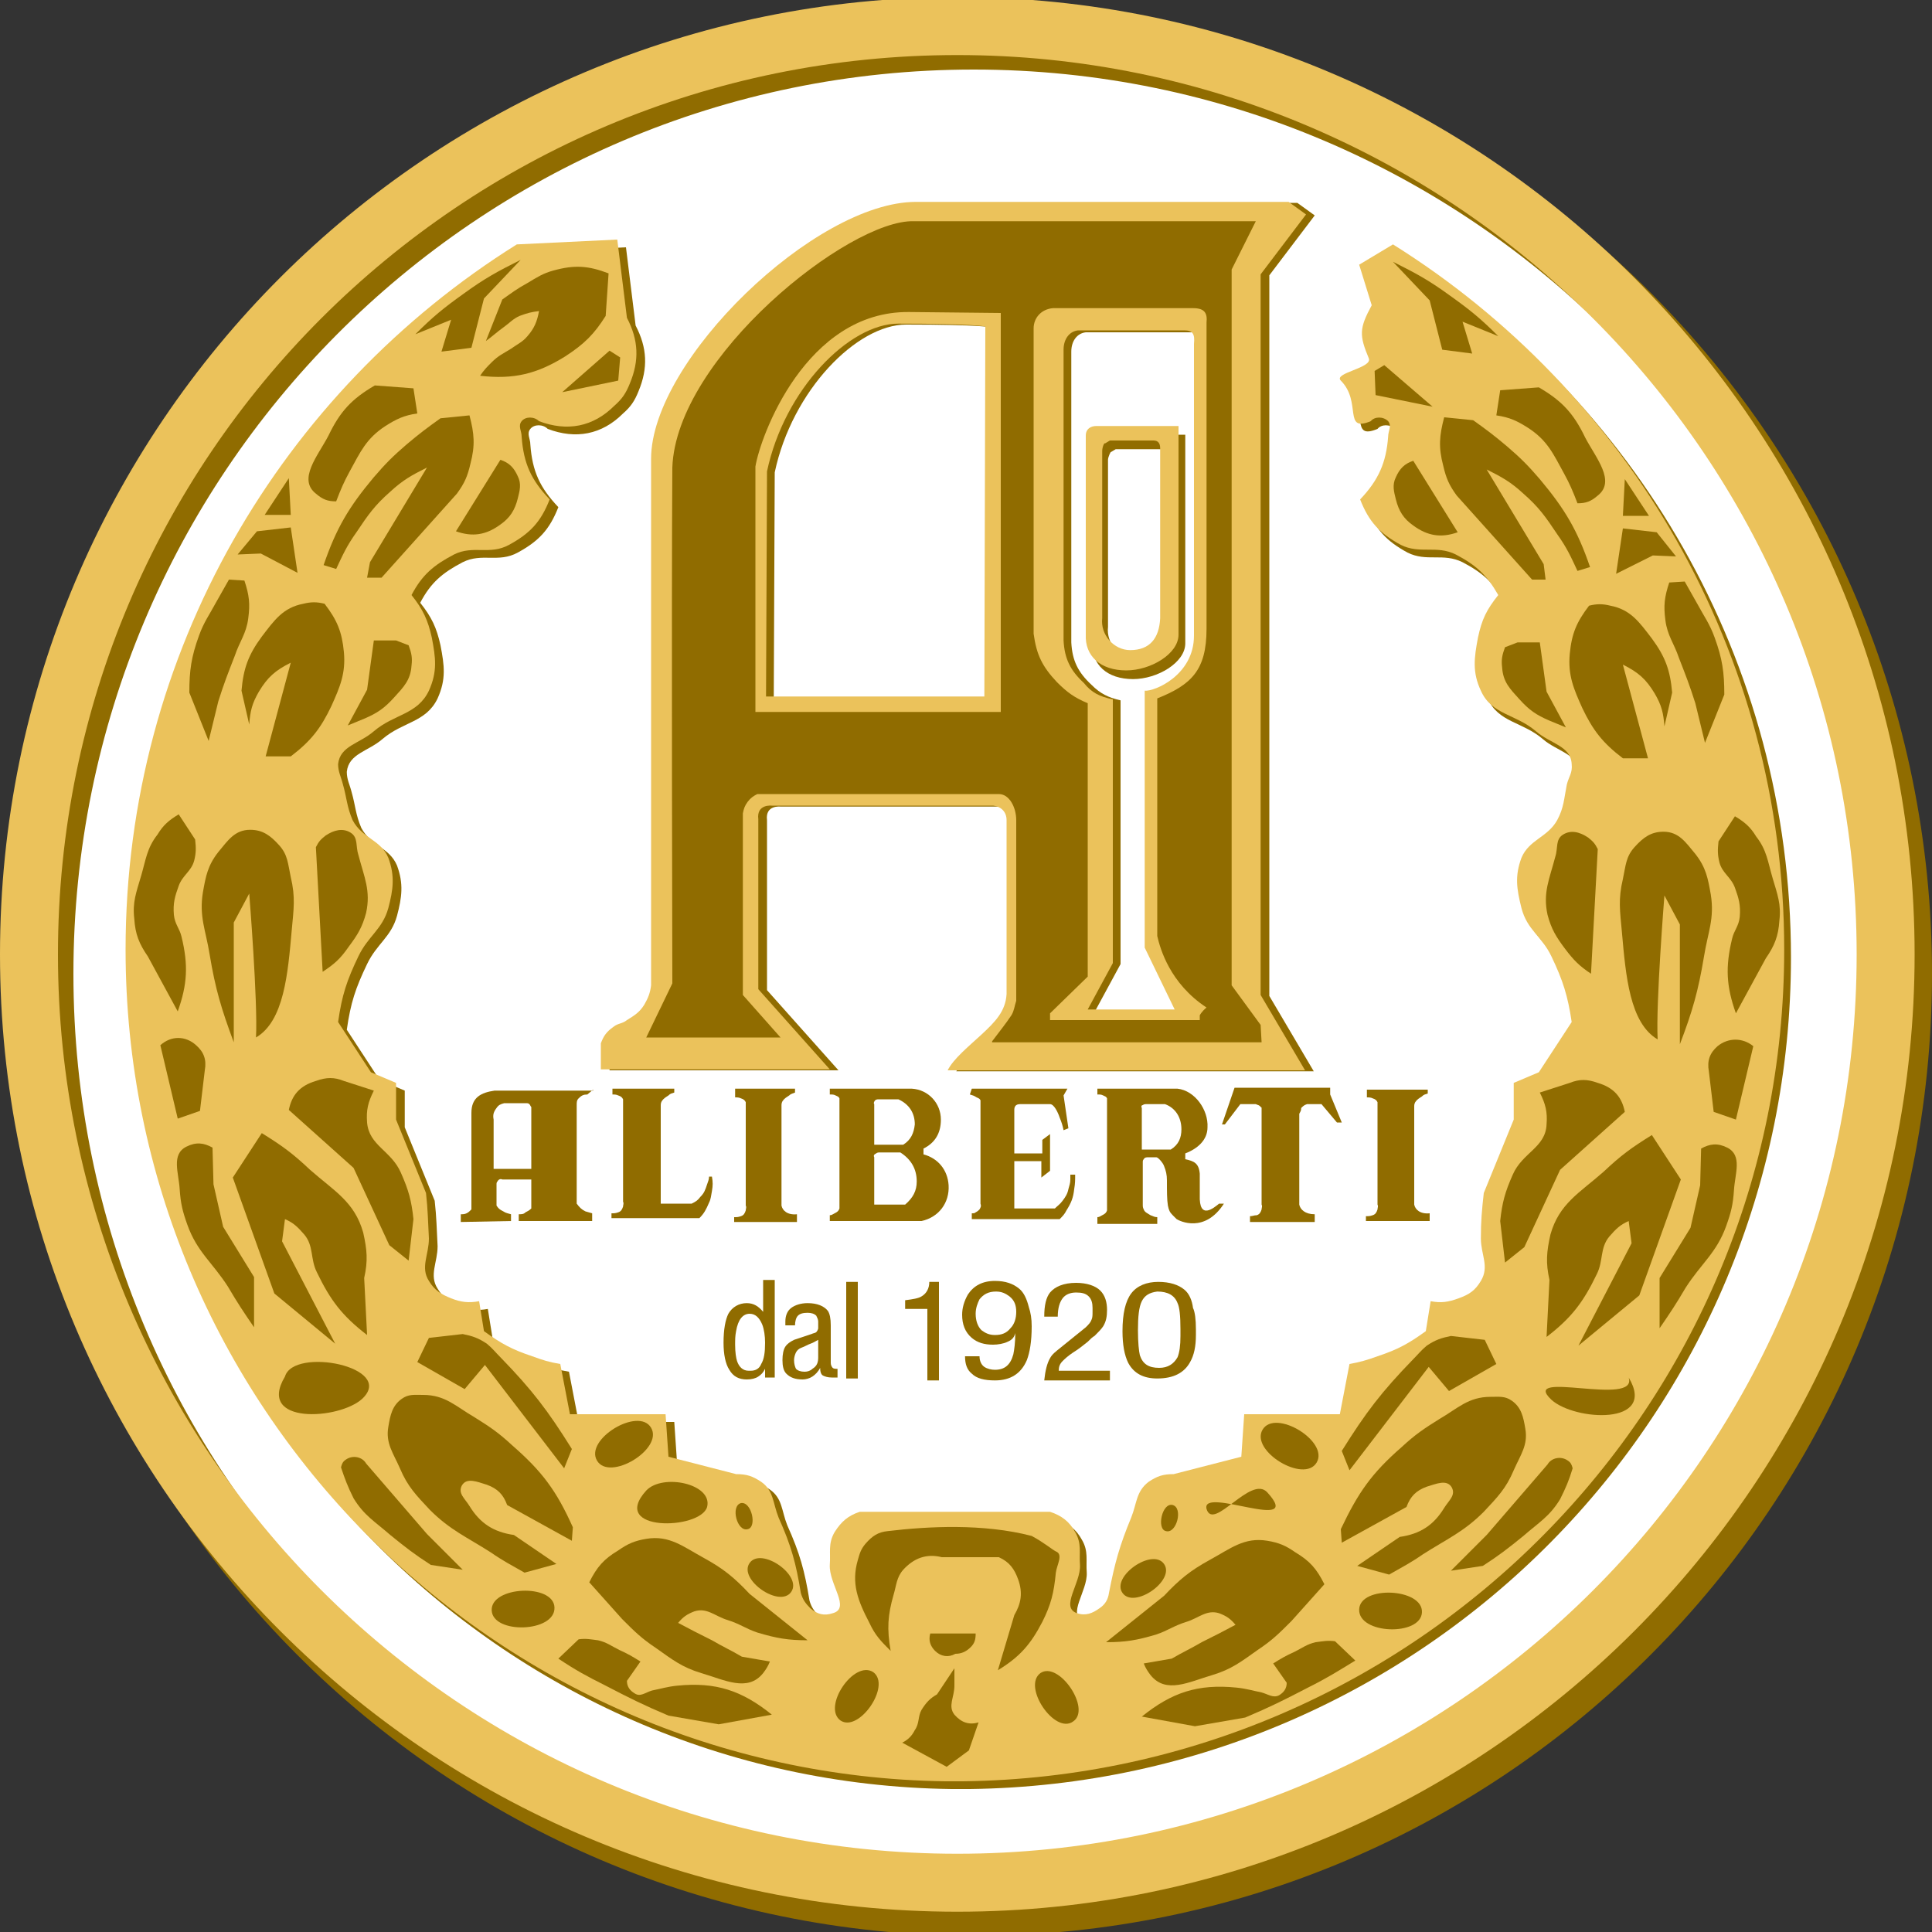 <?xml version="1.0" encoding="utf-8"?>
<!-- Generator: Adobe Illustrator 25.2.0, SVG Export Plug-In . SVG Version: 6.00 Build 0)  -->
<svg version="1.1" id="Livello_1" xmlns="http://www.w3.org/2000/svg" xmlns:xlink="http://www.w3.org/1999/xlink" x="0px" y="0px"
	 viewBox="0 0 200 200" style="enable-background:new 0 0 200 200;" xml:space="preserve">
<rect x="0" y="0" width="200" height="200" fill="#333333" stroke="none"/>
<style type="text/css">
	.st0{fill:#FFFFFF;}
	.st1{fill-rule:evenodd;clip-rule:evenodd;fill:#906C00;}
	.st2{fill-rule:evenodd;clip-rule:evenodd;fill:#EBC25B;}
	.st3{fill:#906C00;}
	.st4{fill:#EBC25B;}
</style>
<circle class="st0" cx="100" cy="100" r="97.5"/>
<g>
	<path class="st1" d="M1.6,100.8c0-55,44.4-99.6,99.2-99.6c54.8,0,99.2,44.6,99.2,99.6c0,55-44.4,99.6-99.2,99.6
		C46,200.3,1.6,155.8,1.6,100.8z M7.6,100.8c0,51.7,41.7,93.5,93.2,93.5c51.5,0,93.2-41.9,93.2-93.5S152.3,7.2,100.8,7.2
		C49.3,7.2,7.6,49.1,7.6,100.8z"/>
	<path class="st2" d="M0,98.8C0,44,44.4-0.3,99.1-0.3c54.7,0,99.1,44.4,99.1,99.1c0,54.7-44.4,99.1-99.1,99.1
		C44.4,197.9,0,153.5,0,98.8z M6,98.8c0,51.4,41.7,93.1,93.1,93.1c51.4,0,93.1-41.7,93.1-93.1c0-51.4-41.7-93.1-93.1-93.1
		C47.7,5.7,6,47.3,6,98.8z"/>
	<path class="st1" d="M122.7,45c0,0,0,19,0,21.6c0,2-2.9,3.7-5.4,3.7c-2.7,0-4.3-1.5-4.2-3.7c0,0,0-20,0-20.6c0-0.7,0.5-1,1.1-1
		H122.7z M114.7,47.6v17.3c-0.2,1.7,1.2,3.3,2.9,3.3c2,0,3-1.2,3.1-3.3V47.3c0-0.5-0.2-0.8-0.7-0.8h-4.5l-0.5,0.3
		C115,46.7,114.7,47.3,114.7,47.6z"/>
	<path class="st1" d="M136.1,22.3l-4.7,6.2v74.6l4.6,7.8H99c0.6-1.2,2.2-2.5,3.5-3.7c1.4-1.3,2.5-2.4,2.6-4.2V85
		c0-0.8-0.5-1.4-1.4-1.5H80.8c0,0-1.6-0.2-1.4,1.4v17.6l7.4,8.3H63.1v-2.7c0.3-0.8,0.6-1.2,1.3-1.7c0.5-0.4,0.9-0.3,1.4-0.7
		c0.8-0.5,1.3-0.8,1.8-1.6c0.4-0.7,0.6-1.2,0.7-2V47.6c0-10.2,17-26.6,27.4-26.6h38.6L136.1,22.3z M102.8,33.9c0,0-1.2-0.3-9-0.3
		c-5.1,0-11.8,6.8-13.6,15.3l-0.1,23.3h22.6L102.8,33.9z M116,72.5v27.3l-2.6,4.8h9l-3.1-6.4V71.6c1,0.1,5.1-1.6,5.1-5.7V35.8
		c0.1-1-0.1-1.4-1-1.4h-11c-0.9,0.1-1.5,0.9-1.5,2v30.1c0.1,1.9,0.7,3.1,2.1,4.4C113.9,71.8,114.7,72.2,116,72.5z"/>
	<path class="st2" d="M135.2,22.2l-4.7,6.2V103l4.6,7.8h-37c0.6-1.2,2.2-2.5,3.5-3.7c1.4-1.3,2.5-2.4,2.6-4.2V84.9
		c0-0.8-0.5-1.4-1.4-1.5H79.9c0,0-1.6-0.2-1.4,1.4v17.6l7.4,8.3H62.2V108c0.3-0.8,0.6-1.2,1.3-1.7c0.5-0.4,0.9-0.3,1.4-0.7
		c0.8-0.5,1.3-0.8,1.8-1.6c0.4-0.7,0.6-1.2,0.7-2V47.5c0-10.2,17-26.6,27.4-26.6h38.6L135.2,22.2z M102,33.8c0,0-1.2-0.3-9-0.3
		c-5.1,0-11.8,6.8-13.6,15.3l-0.1,23.3h22.6L102,33.8z M115.2,72.4v27.3l-2.6,4.8h9l-3.1-6.4V71.5c1,0.1,5.1-1.6,5.1-5.7V35.6
		c0.1-1-0.1-1.4-1-1.4h-11c-0.9,0.1-1.5,0.9-1.5,2v30.1c0.1,1.9,0.7,3.1,2.1,4.4C113,71.7,113.8,72.1,115.2,72.4z"/>
	<path class="st1" d="M102.7,107.8c0.9-1.2,1.4-1.8,2-2.7c0.3-0.5,0.3-0.9,0.5-1.5V84.9c0-1.3-0.7-2.7-1.8-2.7h-25
		c-0.4,0.2-0.7,0.4-1,0.8c-0.3,0.4-0.4,0.7-0.5,1.2V103l3.9,4.4H66.9l2.7-5.6c0,0-0.1-39.8,0-53.4C70,37,87.9,22.7,94.6,22.9H130
		l-2.5,5V102l3,4.1l0.1,1.8H102.7z M103.6,32.4c0,0-0.7,0-9.5-0.1c-10.7-0.1-15.4,12.9-15.9,16v25.4h25.4V32.4z M112.6,72.8v28.3
		l-3.9,3.8v0.7h15.5v-0.5c0,0,0.2-0.4,0.7-0.8c-3.8-2.5-4.8-6.1-5.1-7.4V72.3c3.5-1.4,5.1-2.9,5.1-7.2V33.4c0.1-1-0.2-1.5-1.4-1.5
		h-14.5c-1.2,0.1-2,1-2,2.1v31.6c0.3,2.2,0.9,3.4,2.4,5C110.5,71.7,111.2,72.2,112.6,72.8z"/>
	<path class="st3" d="M13.9,99.1c0-30.8,16.2-57.8,40.5-73l10.4-0.5l1,8.1c1.2,2.3,1.3,4.4,0.3,6.8c-0.4,1-0.8,1.6-1.6,2.3
		c-2.2,2.2-4.9,2.7-7.8,1.6c-0.5-0.5-1.4-0.5-1.8,0c-0.4,0.5,0,1,0,1.6c0.2,2.8,1,4.5,2.9,6.5c-0.9,2.3-2,3.5-4.2,4.7
		c-2,1.1-3.7,0-5.7,1c-2.1,1.1-3.3,2.1-4.4,4.2c1.2,1.5,1.7,2.6,2.1,4.4c0.4,2.1,0.6,3.5-0.3,5.5c-1.2,2.5-3.6,2.4-5.7,4.2
		c-1.5,1.3-3.5,1.5-3.7,3.4c0,0.8,0.3,1.3,0.5,2.1c0.4,1.4,0.4,2.3,1,3.7c1,1.9,2.9,2,3.7,3.9c0.7,1.9,0.5,3.3,0,5.2
		c-0.6,2.2-2.1,2.9-3.1,5c-1.2,2.5-1.7,4-2.1,6.8l3.4,5.2l2.6,1.1v3.8l3.1,7.6c0.2,1.8,0.2,2.9,0.3,4.7c0,1.7-0.9,3,0,4.4
		c0.6,1,1.3,1.4,2.3,1.8c1,0.4,1.8,0.5,2.9,0.3l0.5,3.1c1.8,1.3,2.9,1.9,5,2.6c1.1,0.4,1.7,0.6,2.9,0.8l1,5.2h9.9l0.3,4.4l7,1.8
		c1.1,0,1.7,0.2,2.6,0.8c1.3,0.9,1.2,2.2,1.8,3.7c1.3,2.9,1.8,4.7,2.3,7.8c0.2,0.7,0.5,1.1,1,1.6c0.7,0.6,1.4,0.8,2.3,0.5
		c1.9-0.5-0.4-3-0.3-5c0.1-1.3-0.2-2.2,0.5-3.4c0.7-1.1,1.4-1.7,2.6-2.1h8.8h1.9h8.8c1.2,0.4,2,1,2.6,2.1c0.7,1.2,0.4,2.1,0.5,3.4
		c0.1,1.9-2.1,4.4-0.3,5c0.9,0.3,1.6,0,2.3-0.5c0.6-0.4,0.9-0.9,1-1.6c0.6-3.1,1.1-4.9,2.3-7.8c0.6-1.5,0.5-2.7,1.8-3.7
		c0.9-0.6,1.5-0.8,2.6-0.8l7-1.8l0.3-4.4h9.9l1-5.2c1.1-0.2,1.8-0.4,2.9-0.8c2.1-0.7,3.2-1.3,5-2.6l0.5-3.1c1.1,0.2,1.8,0.1,2.9-0.3
		c1.1-0.4,1.7-0.8,2.3-1.8c0.9-1.5,0-2.7,0-4.4c0-1.8,0.1-2.9,0.3-4.7l3.1-7.6v-3.8l2.6-1.1l3.4-5.2c-0.4-2.7-0.9-4.3-2.1-6.8
		c-1-2.1-2.5-2.7-3.1-5c-0.5-2-0.7-3.3,0-5.2c0.8-1.9,2.7-2.1,3.7-3.9c0.7-1.3,0.7-2.2,1-3.7c0.2-0.8,0.6-1.2,0.5-2.1
		c-0.1-1.9-2.2-2.1-3.7-3.4c-2.1-1.8-4.6-1.7-5.7-4.2c-0.9-1.9-0.7-3.4-0.3-5.5c0.4-1.9,0.9-2.9,2.1-4.4c-1.2-2.1-2.3-3.1-4.4-4.2
		c-2-1-3.7,0-5.7-1c-2.2-1.2-3.3-2.4-4.2-4.7c1.9-2,2.7-3.8,2.9-6.5c0-0.6,0.4-1.1,0-1.6c-0.5-0.5-1.4-0.5-1.8,0
		c-2.9,1.2-0.9-2-3.1-4.2c-0.8-0.8,3.3-1.3,2.9-2.3c-1-2.4-1-3.1,0.3-5.5l-1.3-4.2l3.5-2.1c24.3,15.2,40.5,42.2,40.5,73
		c0,47.2-37.9,85.5-85,86.1l-0.8,0h-0.3l-0.8,0C51.9,184.6,13.9,146.3,13.9,99.1z"/>
	<path class="st2" d="M122,44.1c0,0,0,19,0,21.6c0,2-2.9,3.7-5.4,3.7c-2.7,0-4.3-1.5-4.2-3.7c0,0,0-20,0-20.6c0-0.7,0.5-1,1.1-1H122
		z M114.1,46.7V64c-0.2,1.7,1.2,3.3,2.9,3.3c2,0,3-1.2,3.1-3.3V46.4c0-0.5-0.2-0.8-0.7-0.8h-4.5l-0.5,0.3
		C114.3,45.8,114.1,46.3,114.1,46.7z"/>
	<path class="st4" d="M13,98.3c0-30.8,16.2-57.8,40.5-73l10.4-0.5l1,8.1c1.2,2.3,1.3,4.4,0.3,6.8c-0.4,1-0.8,1.6-1.6,2.3
		c-2.2,2.2-4.9,2.7-7.8,1.6c-0.5-0.5-1.4-0.5-1.8,0c-0.4,0.5,0,1,0,1.6c0.2,2.8,1,4.5,2.9,6.5c-0.9,2.3-2,3.5-4.2,4.7
		c-2,1.1-3.7,0-5.7,1c-2.1,1.1-3.3,2.1-4.4,4.2c1.2,1.5,1.7,2.6,2.1,4.4c0.4,2.1,0.6,3.5-0.3,5.5c-1.2,2.5-3.6,2.4-5.7,4.2
		c-1.5,1.3-3.5,1.5-3.7,3.4c0,0.8,0.3,1.3,0.5,2.1c0.4,1.4,0.4,2.3,1,3.7c1,1.9,2.9,2,3.7,3.9c0.7,1.9,0.5,3.3,0,5.2
		c-0.6,2.2-2.1,2.9-3.1,5c-1.2,2.5-1.7,4-2.1,6.8l3.4,5.2l2.6,1.1v3.8l3.1,7.6c0.2,1.8,0.2,2.9,0.3,4.7c0,1.7-0.9,3,0,4.4
		c0.6,1,1.3,1.4,2.3,1.8c1,0.4,1.8,0.5,2.9,0.3l0.5,3.1c1.8,1.3,2.9,1.9,5,2.6c1.1,0.4,1.7,0.6,2.9,0.8l1,5.2h9.9l0.3,4.4l7,1.8
		c1.1,0,1.7,0.2,2.6,0.8c1.3,0.9,1.2,2.2,1.8,3.7c1.3,2.9,1.8,4.7,2.3,7.8c0.2,0.7,0.5,1.1,1,1.6c0.7,0.6,1.4,0.8,2.3,0.5
		c1.9-0.5-0.4-3-0.3-5c0.1-1.3-0.2-2.2,0.5-3.4c0.7-1.1,1.4-1.7,2.6-2.1H98h1.9h8.8c1.2,0.4,2,1,2.6,2.1c0.7,1.2,0.4,2.1,0.5,3.4
		c0.1,1.9-2.1,4.4-0.3,5c0.9,0.3,1.6,0,2.3-0.5c0.6-0.4,0.9-0.9,1-1.6c0.6-3.1,1.1-4.9,2.3-7.8c0.6-1.5,0.5-2.7,1.8-3.7
		c0.9-0.6,1.5-0.8,2.6-0.8l7-1.8l0.3-4.4h9.9l1-5.2c1.1-0.2,1.8-0.4,2.9-0.8c2.1-0.7,3.2-1.3,5-2.6l0.5-3.1c1.1,0.2,1.8,0.1,2.9-0.3
		c1.1-0.4,1.7-0.8,2.3-1.8c0.9-1.5,0-2.7,0-4.4c0-1.8,0.1-2.9,0.3-4.7l3.1-7.6v-3.8l2.6-1.1l3.4-5.2c-0.4-2.7-0.9-4.3-2.1-6.8
		c-1-2.1-2.5-2.7-3.1-5c-0.5-2-0.7-3.3,0-5.2c0.8-1.9,2.7-2.1,3.7-3.9c0.7-1.3,0.7-2.2,1-3.7c0.2-0.8,0.6-1.2,0.5-2.1
		c-0.1-1.9-2.2-2.1-3.7-3.4c-2.1-1.8-4.6-1.7-5.7-4.2c-0.9-1.9-0.7-3.4-0.3-5.5c0.4-1.9,0.9-2.9,2.1-4.4c-1.2-2.1-2.3-3.1-4.4-4.2
		c-2-1-3.7,0-5.7-1c-2.2-1.2-3.3-2.4-4.2-4.7c1.9-2,2.7-3.8,2.9-6.5c0-0.6,0.4-1.1,0-1.6c-0.5-0.5-1.4-0.5-1.8,0
		c-2.9,1.2-0.9-2-3.1-4.2c-0.8-0.8,3.3-1.3,2.9-2.3c-1-2.4-1-3.1,0.3-5.5l-1.3-4.2l3.5-2.1c24.3,15.2,40.5,42.2,40.5,73
		c0,47.2-37.9,85.5-85,86.1l-0.8,0h-0.3l-0.8,0C51,183.7,13,145.4,13,98.3z"/>
	<polygon class="st1" points="58.2,40.6 63.1,36.3 64.2,37 64,39.4 	"/>
	<path class="st1" d="M49.7,38.9c0.4-0.6,0.7-0.9,1.2-1.4c0.7-0.7,1.2-0.9,2-1.4c0.7-0.5,1.2-0.7,1.7-1.3c0.7-0.8,1-1.5,1.2-2.6
		c-0.8,0.1-1.2,0.2-2,0.5c-0.7,0.3-1,0.7-1.7,1.2c-0.7,0.5-1.1,0.9-1.8,1.4l1.7-4.3c1-0.7,1.5-1.1,2.6-1.7c1-0.6,1.6-1,2.7-1.3
		c2.2-0.6,3.6-0.5,5.7,0.3l-0.3,4.4c-1.2,1.9-2.2,2.9-4.2,4.2C55.6,38.7,53.2,39.3,49.7,38.9z"/>
	<path class="st1" d="M43,34.6c1.8-1.8,2.9-2.7,5-4.2c2.2-1.6,3.5-2.3,5.9-3.5l-3.8,4L48.8,36l-3.1,0.4l1-3.3L43,34.6z"/>
	<path class="st1" d="M42.8,40.2l-4-0.3c-2.4,1.4-3.6,2.7-4.8,5.2c-1.1,2.1-3.2,4.5-1.3,6c0.7,0.6,1.2,0.8,2.1,0.8
		c0.5-1.3,0.8-2,1.4-3.1c1.1-2,1.7-3.4,3.7-4.7c1.1-0.7,1.9-1.1,3.3-1.3L42.8,40.2z"/>
	<polygon class="st1" points="29.9,49.5 27.4,53.3 30.1,53.3 	"/>
	<polygon class="st1" points="26.6,55 24.6,57.4 27,57.3 30.8,59.3 30.1,54.6 	"/>
	<path class="st1" d="M47.2,55l4.6-7.4c0.9,0.3,1.4,0.8,1.8,1.7c0.4,0.8,0.2,1.5,0,2.3c-0.3,1.2-0.8,2-1.8,2.7
		C50.3,55.4,48.9,55.6,47.2,55z"/>
	<path class="st1" d="M39.5,59.8l7.8-8.7c0.8-1.1,1.1-1.8,1.4-3.1c0.5-1.9,0.4-3.1-0.1-5l-3,0.3c-1.4,1-2.2,1.6-3.5,2.7
		c-1.4,1.2-2.2,2-3.4,3.4c-2.6,3.1-3.9,5.3-5.2,9.1l1.3,0.4c0.7-1.5,1.1-2.4,2.1-3.8c1.2-1.8,1.9-2.8,3.5-4.2
		c1.3-1.2,2.2-1.7,3.8-2.5l-5.9,9.8l-0.3,1.6H39.5z"/>
	<path class="st1" d="M38.7,66.3l-0.7,5.1l-2,3.7l1.7-0.7c1.4-0.6,2.1-1.1,3.1-2.2c1-1.1,1.7-1.8,1.8-3.3c0.1-0.8,0-1.3-0.3-2.1
		l-1.3-0.5H38.7z"/>
	<path class="st1" d="M25.8,75c0.1-1.4,0.3-2.2,1-3.4c0.9-1.5,1.7-2.2,3.3-3l-2.6,9.7h2.6c2.1-1.6,3.1-2.9,4.2-5.2
		c0.9-2,1.5-3.4,1.3-5.6c-0.2-2.1-0.7-3.3-2-5c-0.8-0.2-1.4-0.2-2.2,0c-2.1,0.4-3,1.7-4.3,3.4c-1.4,1.9-1.9,3.3-2.1,5.6L25.8,75z"/>
	<path class="st1" d="M21.6,76.7l-2-5c0-2.3,0.2-3.7,1-5.9c0.5-1.4,1.1-2.2,1.8-3.5c0.5-0.9,0.8-1.4,1.3-2.3l1.6,0.1
		c0.5,1.5,0.6,2.4,0.4,3.9c-0.2,1.6-0.9,2.4-1.4,3.9c-0.7,1.8-1.1,2.8-1.7,4.7C22.2,74.2,22,75.1,21.6,76.7z"/>
	<path class="st1" d="M33.4,100.6l-0.7-12.9c0.3-0.6,0.5-0.8,1-1.2c0.9-0.6,1.8-0.8,2.6-0.3c0.8,0.5,0.5,1.4,0.8,2.3
		c0.6,2.3,1.3,3.7,0.8,6c-0.4,1.5-0.9,2.3-1.8,3.5C35.2,99.3,34.6,99.8,33.4,100.6z"/>
	<path class="st1" d="M18.5,84.3l1.7,2.6c0.1,0.9,0.1,1.4-0.1,2.2c-0.3,1.1-1.2,1.5-1.6,2.6c-0.4,1.1-0.6,1.8-0.5,3
		c0.1,1,0.6,1.4,0.8,2.3c0.7,2.9,0.6,4.9-0.4,7.7L15.3,99c-0.9-1.3-1.3-2.3-1.4-3.9c-0.2-1.7,0.2-2.7,0.7-4.4
		c0.5-1.7,0.6-2.9,1.7-4.3C16.9,85.4,17.5,84.9,18.5,84.3z"/>
	<path class="st1" d="M25.8,92.5l-1.6,3v12.4c-1.3-3.5-1.9-5.5-2.5-9.1c-0.4-2.5-1.1-3.9-0.7-6.4c0.3-1.7,0.5-2.8,1.6-4.2
		c1-1.2,1.7-2.3,3.3-2.3c1.3,0,2.1,0.6,3,1.6c0.9,1,0.9,1.9,1.2,3.3c0.5,2.1,0.3,3.3,0.1,5.5c-0.4,4.5-0.8,9.4-3.7,11.1
		C26.7,103.7,25.8,92.5,25.8,92.5z"/>
	<path class="st1" d="M16.6,108.2l1.8,7.6l2.3-0.8l0.5-4.2c0.2-1.1-0.1-1.9-0.9-2.6C19.2,107.2,17.7,107.2,16.6,108.2z"/>
	<path class="st1" d="M27.1,117.3l-3,4.6l4.3,12l6.3,5.2l-5.5-10.6l0.3-2.3c0.9,0.4,1.3,0.8,2,1.6c1,1.2,0.6,2.5,1.3,3.9
		c1.4,2.9,2.6,4.5,5.2,6.5l-0.3-5.9c0.4-1.8,0.3-2.9-0.1-4.7c-0.9-3.2-3-4.3-5.5-6.5C30.3,119.4,29.2,118.6,27.1,117.3z"/>
	<path class="st1" d="M29.9,114.9l6.7,6l3.7,8l2,1.6l0.5-4.3c-0.2-1.9-0.5-3-1.3-4.8c-1-2.3-3.3-2.8-3.5-5.2
		c-0.1-1.3,0.1-2.1,0.7-3.3l-3.1-1c-1-0.4-1.8-0.4-2.9,0C31,112.4,30.2,113.4,29.9,114.9z"/>
	<path class="st1" d="M26.3,132.2v5.2c-1.1-1.6-1.7-2.5-2.7-4.2c-1.6-2.5-3.2-3.6-4.2-6.4c-0.5-1.4-0.7-2.2-0.8-3.7
		c-0.1-1.7-0.9-3.6,0.7-4.4c1-0.5,1.8-0.4,2.7,0.1l0.1,3.8l1,4.4L26.3,132.2z"/>
	<path class="st1" d="M59.2,159.5l-6.7-3.7c-0.4-1.1-1-1.7-2.1-2.1c-1-0.3-2.1-0.8-2.6,0.1c-0.4,0.8,0.3,1.3,0.8,2.1
		c1.1,1.8,2.5,2.7,4.6,3l4.4,3l-3.3,0.9c-1.4-0.8-2.2-1.2-3.5-2.1c-2.5-1.6-4.2-2.3-6.3-4.4c-1.4-1.5-2.3-2.4-3.1-4.3
		c-0.7-1.6-1.5-2.6-1.2-4.3c0.2-1.2,0.4-2.2,1.4-2.9c0.7-0.5,1.3-0.4,2.2-0.4c2.3,0,3.4,1.2,5.3,2.3c1.6,1,2.5,1.6,3.9,2.9
		c3.1,2.7,4.6,4.7,6.3,8.5L59.2,159.5z"/>
	<path class="st1" d="M70.2,168c0.5-0.6,0.9-0.9,1.7-1.2c1.3-0.4,2.1,0.5,3.4,0.9c1.3,0.4,1.9,0.9,3.1,1.3c2,0.6,3.2,0.8,5.2,0.8
		l-6-4.8c-1.6-1.7-2.7-2.6-4.7-3.7c-2.2-1.2-3.6-2.4-6-2c-1.2,0.2-1.9,0.5-2.9,1.2c-1.5,0.9-2.2,1.7-3,3.3l3.4,3.8
		c1.3,1.3,2,2,3.5,3c1.7,1.2,2.7,2,4.7,2.6c2.4,0.7,4.8,2,6.4,0c0.3-0.4,0.5-0.7,0.7-1.2l-2.9-0.5c-1.2-0.7-1.9-1-3.1-1.7
		C72.3,169.1,71.5,168.7,70.2,168z"/>
	<path class="st1" d="M87,178.1c1.9,1.3,5.3-3.6,3.4-5C88.4,171.8,85.1,176.7,87,178.1z"/>
	<path class="st1" d="M66.9,154.3c-3.9,4.3,5.6,4.1,6.3,1.7C73.8,153.6,68.6,152.5,66.9,154.3z"/>
	<path class="st1" d="M29.5,142.5c-3,5,5.6,4.5,8,2.3C41,141.5,30.4,139.4,29.5,142.5z"/>
	<path class="st1" d="M43.2,141l1.2-2.5l3.5-0.4c1,0.2,1.6,0.4,2.5,1c0.6,0.5,0.9,0.9,1.4,1.4c3.3,3.4,4.9,5.5,7.4,9.5l-0.8,2
		l-8.2-10.7l-2.1,2.5L43.2,141z"/>
	<path class="st1" d="M61.8,151.2c1.3,2.2,6.9-1.2,5.6-3.4C66.1,145.6,60.5,149,61.8,151.2z"/>
	<path class="st1" d="M35.3,151.9c0.1-0.4,0.2-0.6,0.5-0.8c0.7-0.5,1.7-0.3,2.1,0.4l6.3,7.3l3.7,3.7l-3.3-0.5
		c-1.7-1.1-2.6-1.8-4.2-3.1c-1.6-1.4-2.7-2-3.8-3.8C36,153.9,35.7,153.1,35.3,151.9z"/>
	<path class="st1" d="M50.9,166.7c0.1,2.5,6.6,2.3,6.5-0.3C57.3,163.9,50.8,164.2,50.9,166.7z"/>
	<path class="st1" d="M57.8,171.7l2.1-2c0.8-0.1,1.2,0,2,0.1c0.9,0.2,1.4,0.6,2.2,1c0.9,0.4,1.4,0.7,2.2,1.2l-1.4,2
		c0,0.6,0.3,1,0.8,1.3c0.6,0.4,1.1-0.1,1.8-0.3c1-0.2,1.6-0.4,2.6-0.5c4-0.4,6.7,0.5,9.8,3l-5.5,1l-5.2-0.9c-2.6-1.1-4-1.8-6.5-3.1
		C60.7,173.5,59.6,172.9,57.8,171.7z"/>
	<path class="st1" d="M76.7,155.6c-1.1,0.3-0.4,3,0.7,2.7C78.4,158.1,77.8,155.4,76.7,155.6z"/>
	<path class="st1" d="M77.6,161.8c-1.2,1.7,3.1,4.7,4.3,3C83.1,163.1,78.8,160.1,77.6,161.8z"/>
	<polygon class="st1" points="148.3,42.1 143.3,37.8 142.3,38.4 142.4,40.9 	"/>
	<path class="st1" d="M155.1,34.8c-1.8-1.8-2.9-2.7-5-4.2c-2.2-1.6-3.5-2.3-5.9-3.5l3.8,4l1.3,5.1l3.1,0.4l-1-3.3L155.1,34.8z"/>
	<path class="st1" d="M155.3,40.4l4-0.3c2.4,1.4,3.6,2.7,4.8,5.2c1.1,2.1,3.2,4.5,1.3,6c-0.7,0.6-1.2,0.8-2.1,0.8
		c-0.5-1.3-0.8-2-1.4-3.1c-1.1-2-1.7-3.4-3.7-4.7c-1.1-0.7-1.9-1.1-3.3-1.3L155.3,40.4z"/>
	<polygon class="st1" points="168.2,49.6 170.7,53.4 168,53.4 	"/>
	<polygon class="st1" points="171.5,55.1 173.5,57.6 171.1,57.5 167.3,59.4 168,54.7 	"/>
	<path class="st1" d="M150.9,55.1l-4.6-7.4c-0.9,0.3-1.4,0.8-1.8,1.7c-0.4,0.8-0.2,1.5,0,2.3c0.3,1.2,0.8,2,1.8,2.7
		C147.8,55.5,149.2,55.7,150.9,55.1z"/>
	<path class="st1" d="M158.6,60l-7.8-8.7c-0.8-1.1-1.1-1.8-1.4-3.1c-0.5-1.9-0.4-3.1,0.1-5l3,0.3c1.4,1,2.2,1.6,3.5,2.7
		c1.4,1.2,2.2,2,3.4,3.4c2.6,3.1,3.9,5.3,5.2,9.1l-1.3,0.4c-0.7-1.5-1.1-2.4-2.1-3.8c-1.2-1.8-1.9-2.8-3.5-4.2
		c-1.3-1.2-2.2-1.7-3.8-2.5l5.9,9.8L160,60H158.6z"/>
	<path class="st1" d="M159.4,66.5l0.7,5.1l2,3.7l-1.7-0.7c-1.4-0.6-2.1-1.1-3.1-2.2c-1-1.1-1.7-1.8-1.8-3.3c-0.1-0.8,0-1.3,0.3-2.1
		l1.3-0.5H159.4z"/>
	<path class="st1" d="M172.3,75.2c-0.1-1.4-0.3-2.2-1-3.4c-0.9-1.5-1.7-2.2-3.3-3l2.6,9.7H168c-2.1-1.6-3.1-2.9-4.2-5.2
		c-0.9-2-1.5-3.4-1.3-5.6c0.2-2.1,0.7-3.3,2-5c0.8-0.2,1.4-0.2,2.2,0c2.1,0.4,3,1.7,4.3,3.4c1.4,1.9,1.9,3.3,2.1,5.6L172.3,75.2z"/>
	<path class="st1" d="M176.5,76.9l2-5c0-2.3-0.2-3.7-1-5.9c-0.5-1.4-1.1-2.2-1.8-3.5c-0.5-0.9-0.8-1.4-1.3-2.3l-1.6,0.1
		c-0.5,1.5-0.6,2.4-0.4,3.9c0.2,1.6,0.9,2.4,1.4,3.9c0.7,1.8,1.1,2.8,1.7,4.7C175.9,74.4,176.1,75.3,176.5,76.9z"/>
	<path class="st1" d="M164.7,100.8l0.7-12.9c-0.3-0.6-0.5-0.8-1-1.2c-0.9-0.6-1.8-0.8-2.6-0.3c-0.8,0.5-0.5,1.4-0.8,2.3
		c-0.6,2.3-1.3,3.7-0.8,6c0.4,1.5,0.9,2.3,1.8,3.5C162.9,99.4,163.5,100,164.7,100.8z"/>
	<path class="st1" d="M179.6,84.5l-1.7,2.6c-0.1,0.9-0.1,1.4,0.1,2.2c0.3,1.1,1.2,1.5,1.6,2.6c0.4,1.1,0.6,1.8,0.5,3
		c-0.1,1-0.6,1.4-0.8,2.3c-0.7,2.9-0.6,4.9,0.4,7.7l3.1-5.7c0.9-1.3,1.3-2.3,1.4-3.9c0.2-1.7-0.2-2.7-0.7-4.4
		c-0.5-1.7-0.6-2.9-1.7-4.3C181.2,85.6,180.6,85.1,179.6,84.5z"/>
	<path class="st1" d="M172.3,92.7l1.6,3v12.4c1.3-3.4,1.9-5.5,2.5-9.1c0.4-2.5,1.1-3.9,0.7-6.4c-0.3-1.7-0.5-2.8-1.6-4.2
		c-1-1.2-1.7-2.3-3.3-2.3c-1.3,0-2.1,0.6-3,1.6c-0.9,1-0.9,1.9-1.2,3.3c-0.5,2.1-0.3,3.3-0.1,5.5c0.4,4.5,0.8,9.4,3.7,11.1
		C171.4,103.9,172.3,92.7,172.3,92.7z"/>
	<path class="st1" d="M181.5,108.3l-1.8,7.6l-2.3-0.8l-0.5-4.2c-0.2-1.1,0.1-1.9,0.9-2.6C178.9,107.4,180.4,107.4,181.5,108.3z"/>
	<path class="st1" d="M171,117.5l3,4.6l-4.3,12l-6.3,5.2l5.5-10.6l-0.3-2.3c-0.9,0.4-1.3,0.8-2,1.6c-1,1.2-0.6,2.5-1.3,3.9
		c-1.4,2.9-2.6,4.5-5.2,6.5l0.3-5.9c-0.4-1.8-0.3-2.9,0.1-4.7c0.9-3.2,3-4.3,5.5-6.5C167.8,119.6,168.9,118.8,171,117.5z"/>
	<path class="st1" d="M168.2,115.1l-6.7,6l-3.7,8l-2,1.6l-0.5-4.3c0.2-1.9,0.5-3,1.3-4.8c1-2.3,3.4-2.8,3.5-5.2
		c0.1-1.3-0.1-2.1-0.7-3.3l3.1-1c1-0.4,1.8-0.4,2.9,0C167.1,112.6,167.9,113.6,168.2,115.1z"/>
	<path class="st1" d="M171.8,132.3v5.2c1.1-1.6,1.7-2.5,2.7-4.2c1.6-2.5,3.2-3.6,4.2-6.4c0.5-1.4,0.7-2.2,0.8-3.7
		c0.1-1.7,0.9-3.6-0.7-4.4c-1-0.5-1.8-0.4-2.7,0.1l-0.1,3.8l-1,4.4L171.8,132.3z"/>
	<path class="st1" d="M138.9,159.7l6.7-3.7c0.4-1.1,1-1.7,2.1-2.1c1-0.3,2.1-0.8,2.6,0.1c0.4,0.8-0.3,1.3-0.8,2.1
		c-1.1,1.8-2.5,2.7-4.6,3l-4.4,3l3.3,0.9c1.4-0.8,2.2-1.2,3.5-2.1c2.5-1.6,4.2-2.3,6.3-4.4c1.4-1.5,2.3-2.4,3.1-4.3
		c0.7-1.6,1.5-2.6,1.2-4.3c-0.2-1.2-0.4-2.2-1.4-2.9c-0.7-0.5-1.3-0.4-2.2-0.4c-2.3,0-3.4,1.2-5.3,2.3c-1.6,1-2.5,1.6-3.9,2.9
		c-3.1,2.7-4.5,4.7-6.3,8.5L138.9,159.7z"/>
	<path class="st1" d="M127.9,168.2c-0.5-0.6-0.9-0.9-1.7-1.2c-1.3-0.4-2.1,0.5-3.4,0.9c-1.3,0.4-1.9,0.9-3.1,1.3
		c-2,0.6-3.2,0.8-5.2,0.8l6-4.8c1.6-1.7,2.7-2.6,4.7-3.7c2.2-1.2,3.6-2.4,6-2c1.2,0.2,1.9,0.5,2.9,1.2c1.5,0.9,2.2,1.7,3,3.3
		l-3.4,3.8c-1.3,1.3-2,2-3.5,3c-1.7,1.2-2.7,2-4.7,2.6c-2.4,0.7-4.8,2-6.4,0c-0.3-0.4-0.5-0.7-0.7-1.2l2.9-0.5
		c1.2-0.7,1.9-1,3.1-1.7C125.8,169.3,126.6,168.9,127.9,168.2z"/>
	<path class="st1" d="M111.1,178.2c1.9-1.3-1.5-6.3-3.4-5C105.8,174.6,109.2,179.6,111.1,178.2z"/>
	<path class="st1" d="M131.2,154.5c3.9,4.3-6.9-0.7-6.3,1.7C125.6,158.6,129.5,152.6,131.2,154.5z"/>
	<path class="st1" d="M168.6,142.6c3,5-5.6,4.5-8,2.3C157.2,141.7,169.6,145.7,168.6,142.6z"/>
	<path class="st1" d="M154.9,141.2l-1.2-2.5l-3.5-0.4c-1,0.2-1.6,0.4-2.5,1c-0.6,0.5-0.9,0.9-1.4,1.4c-3.3,3.4-4.9,5.5-7.4,9.5
		l0.8,2l8.2-10.7l2.1,2.5L154.9,141.2z"/>
	<path class="st1" d="M136.3,151.4c1.3-2.2-4.3-5.6-5.6-3.4C129.4,150.2,135,153.6,136.3,151.4z"/>
	<path class="st1" d="M162.8,152c-0.1-0.4-0.2-0.6-0.5-0.8c-0.7-0.5-1.7-0.3-2.1,0.4l-6.3,7.3l-3.7,3.7l3.3-0.5
		c1.7-1.1,2.6-1.8,4.2-3.1c1.6-1.4,2.7-2,3.8-3.8C162.1,154,162.4,153.3,162.8,152z"/>
	<path class="st1" d="M147.2,166.9c0.1-2.5-6.4-2.8-6.5-0.3C140.6,169.2,147.1,169.4,147.2,166.9z"/>
	<path class="st1" d="M140.3,171.9l-2.1-2c-0.8-0.1-1.2,0-2,0.1c-0.9,0.2-1.4,0.6-2.2,1c-0.9,0.4-1.4,0.7-2.2,1.2l1.4,2
		c0,0.6-0.3,1-0.8,1.3c-0.6,0.3-1.1-0.1-1.8-0.3c-1-0.2-1.6-0.4-2.6-0.5c-4-0.4-6.7,0.5-9.8,3l5.5,1l5.2-0.9c2.6-1.1,4-1.8,6.5-3.1
		C137.4,173.7,138.5,173,140.3,171.9z"/>
	<path class="st1" d="M121.4,155.8c-1.1-0.3-1.7,2.5-0.7,2.7C121.8,158.8,122.5,156.1,121.4,155.8z"/>
	<path class="st1" d="M120.5,161.9c-1.2-1.7-5.5,1.3-4.3,3C117.4,166.6,121.7,163.6,120.5,161.9z"/>
	<path class="st1" d="M93.4,180.4l4.6,2.5l2.3-1.7l1-2.9c-1,0.3-1.8,0-2.5-0.8c-0.7-0.9,0-1.8,0-3c0-0.7,0-2.5,0-1.8l-1.8,2.7
		c-0.7,0.4-1.1,0.8-1.6,1.6c-0.4,0.7-0.2,1.4-0.7,2.1C94.4,179.7,94,180.1,93.4,180.4z"/>
	<path class="st1" d="M98.9,171.2c-0.7,0.4-1.5,0.3-2.1-0.3c-0.5-0.5-0.7-1.1-0.5-1.8h4.7c0,0.6-0.1,1-0.5,1.4
		C100,171,99.5,171.2,98.9,171.2z"/>
	<path class="st1" d="M92.2,170.9c-1-1-1.6-1.6-2.2-2.9c-1.2-2.3-1.9-4.1-1.2-6.5c0.2-0.7,0.3-1.1,0.8-1.7c0.7-0.8,1.3-1.2,2.3-1.3
		c4.2-0.5,9.9-0.8,14.9,0.5c1.3,0.7,2.1,1.4,2.5,1.6c0.8,0.3,0.1,1.4,0,2.2c-0.2,2.1-0.5,3.3-1.4,5.1c-1.2,2.3-2.3,3.6-4.6,5
		l1.7-5.7c0.7-1.2,0.9-2.3,0.4-3.7c-0.4-1.1-0.9-1.8-2-2.3h-5.9c-1.6-0.4-2.9,0.1-4,1.3c-0.7,0.8-0.7,1.6-1,2.6
		C91.9,167.2,91.8,168.6,92.2,170.9z"/>
	<path class="st1" d="M79.2,139c0-0.7-0.1-1.4-0.3-1.9c-0.3-0.7-0.7-1.1-1.3-1.1c-0.7,0-1.2,0.6-1.4,1.8c-0.1,0.5-0.1,0.9-0.1,1.4
		c0,0.8,0.1,1.4,0.2,1.7c0.2,0.6,0.6,1,1.2,1c0.1,0,0.1,0,0.2,0c0.5,0,0.9-0.2,1.1-0.7C79.1,140.7,79.2,140,79.2,139z M80.3,142.6
		h-1.1v-0.9c-0.2,0.4-0.4,0.6-0.7,0.8c-0.3,0.2-0.7,0.3-1.2,0.3c-0.8,0-1.4-0.3-1.8-1c-0.4-0.6-0.6-1.6-0.6-2.8c0-1.4,0.2-2.4,0.5-3
		c0.4-0.7,1.1-1.1,1.9-1.1c0.7,0,1.2,0.3,1.7,0.9v-3.3h1.2V142.6z"/>
	<path class="st1" d="M84.7,140.5v-1.8c-0.2,0.1-0.5,0.3-0.8,0.4c-0.3,0.1-0.6,0.3-0.9,0.4c-0.3,0.1-0.5,0.3-0.6,0.5
		c-0.1,0.2-0.2,0.5-0.2,0.8c0,0.4,0.1,0.7,0.2,0.9c0.2,0.2,0.5,0.3,0.9,0.3c0.3,0,0.6-0.1,0.8-0.3C84.6,141.4,84.7,141,84.7,140.5z
		 M86.7,142.6c-0.2,0-0.4,0-0.6,0c-0.4,0-0.7-0.1-0.9-0.2c-0.2-0.1-0.3-0.4-0.3-0.8c-0.2,0.4-0.5,0.7-0.8,0.9
		c-0.3,0.2-0.7,0.3-1,0.3c-0.8,0-1.3-0.2-1.7-0.6c-0.3-0.3-0.4-0.8-0.4-1.4c0-0.6,0.1-1.1,0.3-1.4c0.2-0.3,0.5-0.5,0.9-0.7l1.8-0.6
		c0.2-0.1,0.4-0.1,0.5-0.2c0.1-0.1,0.2-0.3,0.2-0.4v-0.7c0-0.2-0.1-0.4-0.2-0.6c-0.2-0.2-0.5-0.3-0.9-0.3c-0.5,0-0.8,0.1-1,0.3
		c-0.2,0.2-0.3,0.6-0.3,1h-1c0-0.1,0-0.1,0-0.2c0-0.1,0-0.1,0-0.2c0-0.6,0.2-1.1,0.6-1.4c0.4-0.3,1-0.5,1.7-0.5c1,0,1.7,0.3,2.1,0.8
		c0.2,0.3,0.3,0.8,0.3,1.5v3.9c0,0.2,0.1,0.4,0.2,0.5c0.1,0.1,0.3,0.1,0.5,0.1V142.6z"/>
	<path class="st1" d="M105.2,135.8c0-0.7-0.2-1.2-0.7-1.6c-0.4-0.3-0.8-0.5-1.4-0.5c-0.8,0-1.3,0.3-1.7,0.8
		c-0.2,0.4-0.4,0.9-0.4,1.5c0,0.7,0.2,1.3,0.6,1.7c0.4,0.3,0.8,0.5,1.4,0.5c0.7,0,1.2-0.2,1.6-0.7
		C105,137.1,105.2,136.5,105.2,135.8z M106.8,137.3c0,1.6-0.2,2.7-0.5,3.5c-0.6,1.4-1.7,2.1-3.3,2.1c-1.1,0-1.9-0.2-2.4-0.7
		c-0.5-0.4-0.7-1-0.7-1.8h1.5c0,0.5,0.2,0.9,0.5,1.1c0.3,0.2,0.7,0.3,1.1,0.3c1,0,1.6-0.5,1.9-1.6c0.1-0.5,0.2-1.2,0.2-2.2
		c-0.1,0.4-0.3,0.7-0.8,0.9c-0.4,0.2-1,0.3-1.5,0.3c-0.9,0-1.6-0.2-2.2-0.7c-0.7-0.6-1-1.4-1-2.4c0-0.7,0.2-1.4,0.6-2.1
		c0.6-0.9,1.5-1.4,2.8-1.4c1.1,0,1.9,0.3,2.5,0.8c0.5,0.4,0.8,1.1,1,1.9C106.7,135.9,106.8,136.5,106.8,137.3z"/>
	<path class="st1" d="M122.2,137.6c0-1.4-0.1-2.3-0.3-2.7c-0.3-0.8-1-1.2-2.1-1.2c-0.8,0.1-1.3,0.4-1.6,1c-0.3,0.6-0.4,1.6-0.4,3
		c0,1.3,0.1,2.2,0.2,2.6c0.3,0.9,0.9,1.3,2,1.3c0.9,0,1.5-0.4,1.9-1.1c0.2-0.5,0.3-1.2,0.3-2.2c0-0.1,0-0.3,0-0.4
		C122.2,137.9,122.2,137.8,122.2,137.6z M123.8,137.6c0,0.1,0,0.2,0,0.3c0,0.1,0,0.2,0,0.3c0,1.2-0.2,2.1-0.6,2.8
		c-0.6,1.1-1.7,1.7-3.4,1.7c-1.4,0-2.4-0.5-3-1.6c-0.4-0.8-0.6-1.9-0.6-3.3c0-1.8,0.3-3.1,0.9-3.9c0.6-0.8,1.6-1.2,2.8-1.2
		c1.2,0,2.1,0.3,2.7,0.8c0.5,0.4,0.8,1.1,0.9,1.9C123.7,135.8,123.8,136.6,123.8,137.6z"/>
	<path class="st1" d="M115,142.9h-6.9c0.1-1,0.3-1.8,0.6-2.3c0.2-0.4,0.6-0.7,1.1-1.1l2.6-2.1c0.3-0.3,0.5-0.5,0.6-0.8
		c0.1-0.2,0.1-0.5,0.1-0.8c0-0.2,0-0.3,0-0.4c0-0.5-0.1-0.9-0.4-1.2c-0.3-0.3-0.7-0.4-1.3-0.4c-0.6,0-1.1,0.2-1.4,0.6
		c-0.3,0.4-0.5,1-0.5,1.9h-1.4c0-1.2,0.2-2,0.6-2.5c0.5-0.6,1.4-1,2.7-1c1.1,0,2,0.3,2.5,0.8c0.5,0.5,0.7,1.2,0.7,2
		c0,0.7-0.1,1.2-0.4,1.7c-0.2,0.3-0.5,0.6-0.9,1c-0.2,0.1-0.4,0.3-0.7,0.6c-0.5,0.4-1,0.8-1.5,1.1c-0.6,0.4-0.9,0.7-1.1,0.9
		c-0.3,0.3-0.4,0.6-0.4,1h5.3V142.9z"/>
	<rect x="87.6" y="132.7" class="st1" width="1.2" height="10"/>
	<path class="st1" d="M97.3,142.9H96v-7.4h-2.3v-0.9c0.8-0.1,1.4-0.2,1.7-0.4c0.5-0.3,0.8-0.8,0.8-1.5h1V142.9z"/>
	<path class="st1" d="M61.4,112.8l-0.6,0.5c-0.4,0-0.6,0.1-0.9,0.4c-0.2,0.2-0.2,0.4-0.2,0.7v10.2c0.3,0.4,0.5,0.6,0.9,0.8
		c0.3,0.1,0.4,0.1,0.7,0.2v0.8h-7.6v-0.7c0.3,0,0.5,0,0.7-0.2c0.2-0.1,0.4-0.2,0.6-0.4v-3h-3c-0.2-0.1-0.4,0-0.5,0.2
		c-0.1,0.1-0.1,0.2-0.1,0.3v2.2c0.2,0.3,0.3,0.4,0.7,0.6c0.3,0.2,0.5,0.2,0.8,0.3l0,0.7l-5.2,0.1l0-0.8c0.2,0,0.4,0,0.6-0.1
		c0.2-0.1,0.3-0.2,0.5-0.4v-10c0-1.6,1-2.1,2.4-2.3H61.4z M51,121h4l0-6.4c-0.1-0.1-0.1-0.2-0.2-0.3c-0.1-0.1-0.2-0.1-0.4-0.1h-2.2
		c-0.4,0.1-0.6,0.2-0.8,0.5c-0.3,0.4-0.4,0.7-0.3,1.2V121z"/>
	<path class="st1" d="M63.6,112.7l6.2,0v0.4c-0.3,0.1-0.4,0.1-0.6,0.3c-0.3,0.2-0.5,0.3-0.7,0.6c-0.1,0.2-0.1,0.3-0.1,0.5v10.1h3.2
		c0.4-0.2,0.6-0.3,0.9-0.7c0.4-0.4,0.5-0.7,0.7-1.3c0.1-0.3,0.2-0.5,0.2-0.8h0.3c0.1,0.6,0.1,0.9,0,1.5c-0.1,0.5-0.1,0.8-0.3,1.2
		c-0.3,0.7-0.5,1.1-1,1.6l-9.1,0v-0.5c0.3,0,0.4,0,0.7-0.1c0.3-0.1,0.4-0.3,0.5-0.6c0-0.2,0.1-0.3,0-0.5v-10.6
		c-0.1-0.2-0.2-0.3-0.5-0.4c-0.2-0.1-0.4-0.1-0.6-0.1V112.7z"/>
	<path class="st1" d="M141.6,112.8l6.2,0v0.4c-0.3,0.1-0.4,0.1-0.6,0.3c-0.3,0.2-0.5,0.3-0.7,0.6c-0.1,0.2-0.1,0.3-0.1,0.5v10.1
		c0.1,0.5,0.6,1,1.6,0.9c0,0.2,0,0.8,0,0.8l-6.6,0v-0.5c0.3,0,0.4,0,0.7-0.1c0.3-0.1,0.4-0.3,0.5-0.6c0-0.2,0.1-0.3,0-0.5v-10.6
		c-0.1-0.2-0.2-0.3-0.5-0.4c-0.2-0.1-0.4-0.1-0.6-0.1V112.8z"/>
	<path class="st1" d="M86.1,112.7h8.3c1.7,0.1,3,1.5,3,3.2c0,1.4-0.6,2.4-1.8,3v0.6c1.5,0.4,2.5,1.6,2.6,3.2c0.1,1.8-1,3.3-2.8,3.7
		h-9.5v-0.6c0.2,0,0.3-0.1,0.5-0.2c0.2-0.1,0.4-0.2,0.5-0.5c0-0.1,0-0.2,0-0.3v-11.1c-0.1-0.2-0.2-0.2-0.4-0.3
		c-0.2-0.1-0.3-0.1-0.6-0.1V112.7z M90.5,114.3v4.2l3,0c0.8-0.5,1.1-1.2,1.2-2.1c0-1.2-0.6-2.1-1.7-2.6h-2.1c0,0-0.2,0-0.3,0.1
		C90.5,114,90.4,114.2,90.5,114.3z M90.5,119.8v4.9l3.2,0c0.8-0.7,1.2-1.4,1.2-2.4c0-1.3-0.6-2.3-1.7-3H91c0,0-0.2,0-0.3,0.1
		C90.5,119.5,90.4,119.6,90.5,119.8z"/>
	<path class="st1" d="M126.7,124.6c-2,3.1-4.6,1.8-4.9,1.6c-0.2-0.2-0.2-0.2-0.4-0.4c-0.3-0.3-0.4-0.5-0.5-1
		c-0.1-0.6-0.1-1.5-0.1-2.6c0-0.6-0.1-1-0.3-1.5c-0.1-0.3-0.6-0.9-0.8-0.9h-0.8c-0.2,0-0.4,0-0.5,0.2c-0.1,0.1-0.1,0.2-0.1,0.3v4.4
		c0,0.2,0,0.3,0.1,0.5c0.1,0.3,0.4,0.4,0.7,0.6c0.3,0.1,0.4,0.2,0.7,0.2v0.7h-6.2V126c0.2,0,0.3-0.1,0.5-0.2
		c0.2-0.1,0.4-0.2,0.5-0.5c0-0.1,0-0.2,0-0.3v-11.3c-0.1-0.2-0.2-0.2-0.4-0.3c-0.2-0.1-0.3-0.1-0.6-0.1v-0.6h8.3
		c1.8,0.2,3.2,2.2,3.1,4c0,1.3-1,2.2-2.3,2.7l0,0.6c0.9,0.2,1.4,0.4,1.5,1.5c0,0.9,0,1.2,0,2.2c-0.1,2.7,1.5,1.3,2,0.9
		C126.4,124.6,126.7,124.6,126.7,124.6z M118.2,114.7v4.3l3,0c0.8-0.5,1.1-1.2,1.1-2.1c0-1.2-0.6-2.2-1.7-2.6h-2c0,0-0.2,0-0.3,0.1
		C118.2,114.4,118.1,114.5,118.2,114.7z"/>
	<path class="st1" d="M76.2,112.7l6.1,0v0.4c-0.2,0.1-0.4,0.1-0.6,0.3c-0.3,0.2-0.5,0.3-0.7,0.6c-0.1,0.2-0.1,0.3-0.1,0.5v10.3
		c0.1,0.5,0.6,1,1.6,0.9c0,0.2,0,0.8,0,0.8l-6.5,0v-0.5c0.3,0,0.4,0,0.7-0.1c0.3-0.1,0.4-0.3,0.5-0.6c0-0.2,0.1-0.3,0-0.5v-10.7
		c-0.1-0.2-0.2-0.3-0.5-0.4c-0.2-0.1-0.4-0.1-0.6-0.1V112.7z"/>
	<path class="st3" d="M134.5,115.3v9.4c0.1,0.5,0.6,1,1.6,1c0,0.2,0,0.8,0,0.8l-6.7,0v-0.6c0.3,0,0.4-0.1,0.7-0.1
		c0.3-0.1,0.4-0.3,0.5-0.6c0-0.2,0.1-0.3,0-0.5v-10c0,0,0-0.1-0.1-0.1c-0.1-0.2-0.3-0.2-0.5-0.3c-0.1,0-0.1,0-0.2,0h-1.4l-1.6,2.1
		h-0.3l1.3-3.8h9.9v0.7l1.2,2.9h-0.5l-1.6-1.9h-1.5c-0.3,0.1-0.4,0.2-0.6,0.4C134.7,115,134.6,115.1,134.5,115.3z"/>
	<path class="st1" d="M100.6,112.7l9.9,0l-0.4,0.7l0.5,3.4l-0.5,0.2c-0.1-0.5-0.2-0.8-0.4-1.3c-0.2-0.6-0.6-1.4-1-1.4h-3.1
		c-0.5,0-0.6,0.3-0.6,0.6c0,0.3,0,4.5,0,4.5h2.9v-1.4l0.8-0.6v3.8l-0.9,0.7v-1.7l-2.8,0v4.9h4.2c0.3-0.3,0.5-0.4,0.8-0.8
		c0.3-0.4,0.5-0.7,0.6-1.2c0.1-0.4,0.2-0.6,0.2-1c0-0.2,0-0.3,0-0.5h0.5c0,0.6,0,0.9-0.1,1.5c-0.1,0.9-0.3,1.4-0.8,2.2
		c-0.2,0.4-0.4,0.6-0.7,0.9h-9.1l0-0.6c0.2,0,0.3,0,0.4-0.1c0.2-0.1,0.3-0.2,0.4-0.3c0.1-0.2,0.2-0.3,0.1-0.6l0-10.7
		c-0.1-0.2-0.2-0.2-0.4-0.3c-0.3-0.2-0.4-0.2-0.7-0.3L100.6,112.7z"/>
</g>
</svg>
